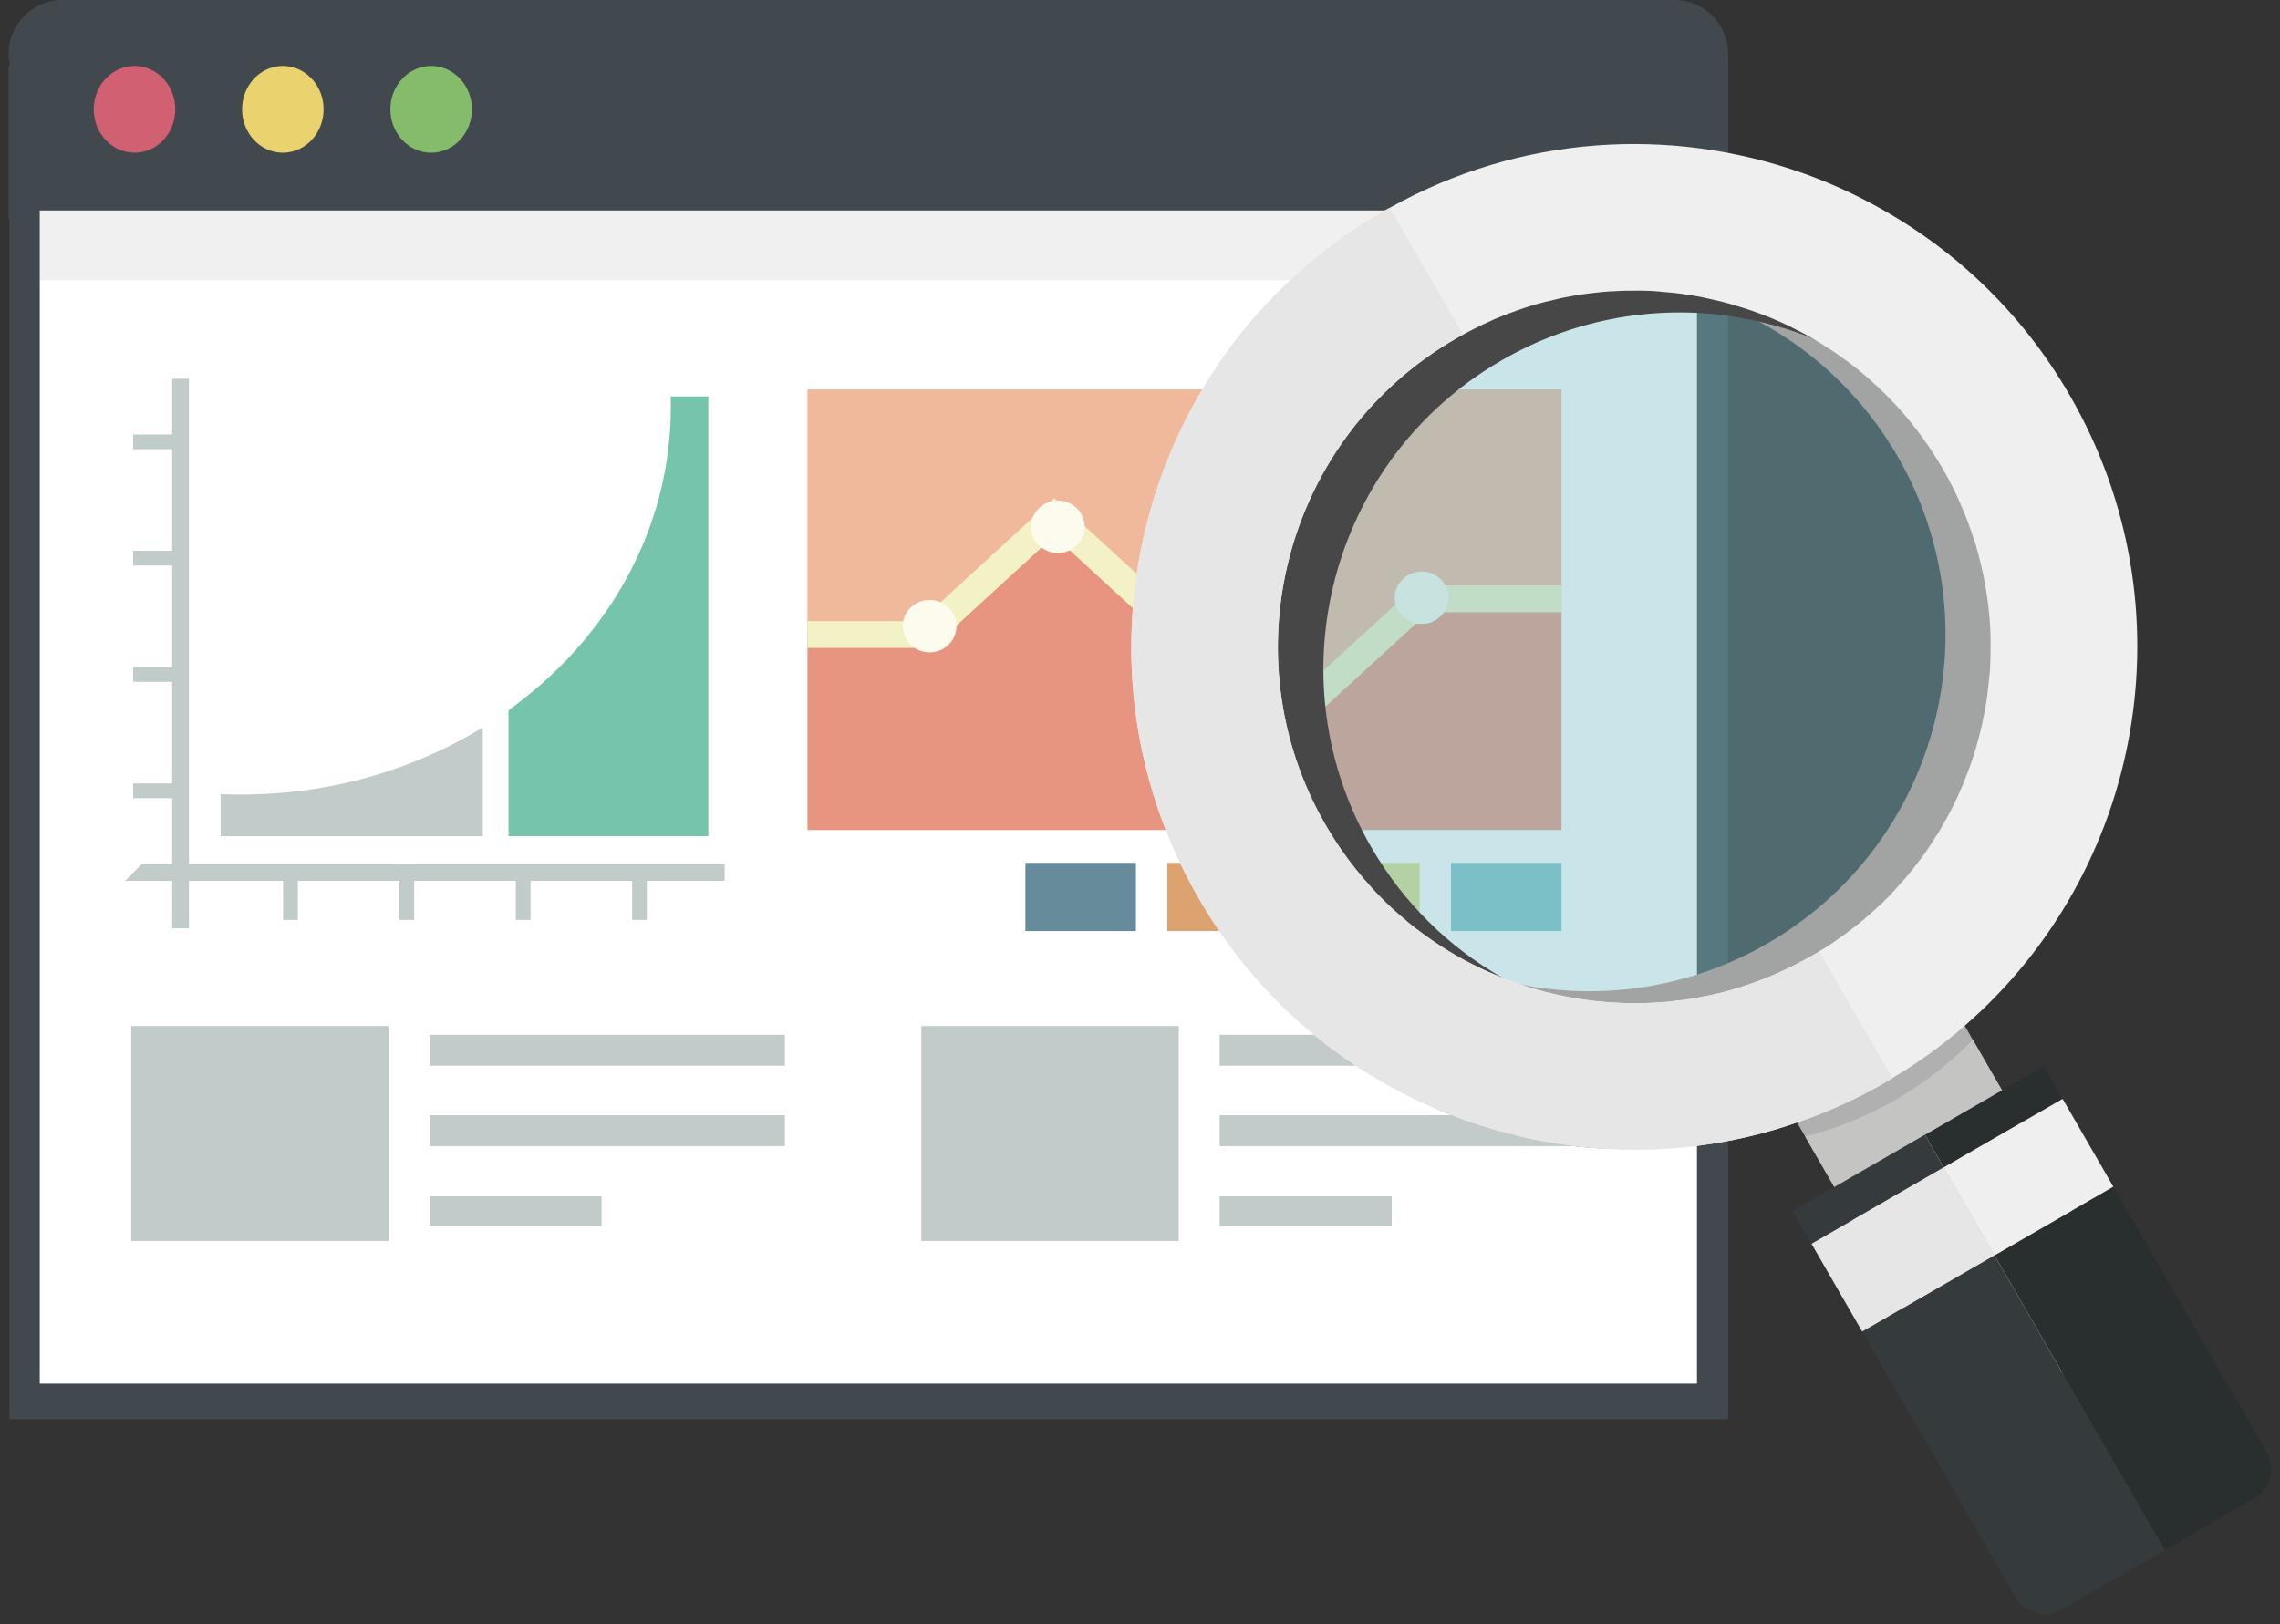 <?xml version="1.0" encoding="utf-8"?>
<!-- Generator: Adobe Illustrator 24.0.0, SVG Export Plug-In . SVG Version: 6.00 Build 0)  -->
<svg version="1.1" id="レイヤー_1" xmlns="http://www.w3.org/2000/svg" xmlns:xlink="http://www.w3.org/1999/xlink" x="0px"
	 y="0px" viewBox="0 0 160 114" enable-background="new 0 0 160 114" xml:space="preserve">
<rect x="0" y="0" width="160" height="114" fill="#333333" stroke="none"/>
<g>
	<g>
		<g>
			<path fill="#42494E" d="M121.27,3.774v95.84H0.661V15.36H0.605V4.6h0.113C0.643,4.338,0.605,4.056,0.605,3.774
				C0.605,1.69,2.295,0,4.379,0h113.116C119.58,0,121.27,1.69,121.27,3.774z"/>
			<rect x="2.789" y="14.772" fill="#FFFFFF" width="116.296" height="82.342"/>
			<rect x="2.789" y="14.772" opacity="0.06" fill="#0D0D0D" width="116.296" height="4.893"/>
			<g>
				<polygon fill="#F0B99C" points="109.579,27.331 109.579,41.954 99.764,41.954 90.005,50.931 74.003,36.215 65.037,44.459 
					56.665,44.459 56.665,27.331 				"/>
				<polygon fill="#E79480" points="109.579,41.954 109.579,58.256 56.665,58.256 56.665,44.459 65.037,44.459 74.003,36.215 
					90.005,50.931 99.764,41.954 				"/>
				<polygon fill="#F2F2C6" points="109.579,41.093 109.579,42.972 100.237,42.972 90.025,52.337 73.976,37.621 65.407,45.477 
					56.665,45.477 56.665,43.598 64.557,43.598 73.976,34.965 90.025,49.682 99.387,41.093 				"/>
				<path fill="#FCFBEE" d="M76.12,36.972c0,1.016-0.844,1.84-1.884,1.84c-1.041,0-1.884-0.824-1.884-1.84
					c0-1.016,0.844-1.84,1.884-1.84C75.276,35.132,76.12,35.956,76.12,36.972z"/>
				<path fill="#FCFBEE" d="M101.648,41.954c0,1.016-0.844,1.84-1.884,1.84c-1.041,0-1.884-0.824-1.884-1.84
					c0-1.016,0.844-1.84,1.884-1.84C100.804,40.114,101.648,40.938,101.648,41.954z"/>
				<ellipse fill="#FCFBEE" cx="89.984" cy="50.862" rx="1.884" ry="1.84"/>
				<path fill="#FCFBEE" d="M67.121,43.949c0,1.016-0.844,1.84-1.884,1.84c-1.041,0-1.884-0.824-1.884-1.84
					c0-1.016,0.844-1.84,1.884-1.84C66.277,42.11,67.121,42.933,67.121,43.949z"/>
			</g>
			<g>
				<path fill="#85BC6C" d="M30.256,10.719c-1.58,0-2.861-1.364-2.861-3.046s1.281-3.046,2.861-3.046
					c1.58,0,2.861,1.364,2.861,3.046S31.836,10.719,30.256,10.719z"/>
				<ellipse fill="#EAD26E" cx="19.848" cy="7.673" rx="2.861" ry="3.046"/>
				<ellipse fill="#D16072" cx="9.439" cy="7.673" rx="2.861" ry="3.046"/>
			</g>
			<g>
				<g>
					<rect x="9.207" y="72.014" opacity="0.5" fill="#859895" width="18.067" height="15.084"/>
					<g opacity="0.5">
						<rect x="30.144" y="83.968" fill="#859895" width="12.073" height="2.078"/>
						<rect x="30.144" y="72.627" fill="#859895" width="24.938" height="2.172"/>
						<rect x="30.144" y="78.273" fill="#859895" width="24.938" height="2.172"/>
					</g>
				</g>
				<g>
					<rect x="64.654" y="72.014" opacity="0.5" fill="#859895" width="18.067" height="15.084"/>
					<g opacity="0.5">
						<rect x="85.59" y="83.968" fill="#859895" width="12.073" height="2.078"/>
						<rect x="85.59" y="72.627" fill="#859895" width="24.938" height="2.172"/>
						<rect x="85.59" y="78.273" fill="#859895" width="24.938" height="2.172"/>
					</g>
				</g>
			</g>
			<g>
				<rect x="101.824" y="60.561" fill="#7FC2C7" width="7.756" height="4.787"/>
				<rect x="91.868" y="60.561" fill="#DCDE8A" width="7.756" height="4.787"/>
				<rect x="81.913" y="60.561" fill="#DCA26F" width="7.756" height="4.787"/>
				<rect x="71.958" y="60.561" fill="#668B9B" width="7.756" height="4.787"/>
			</g>
		</g>
		<g>
			<circle opacity="0.4" fill="#78BFC9" cx="114.974" cy="44.77" r="26.75"/>
			<g>
				<path fill="#A2A3A3" d="M127.953,13.334c-1.469-0.786-2.998-1.457-4.569-2.009c-7.722-1.235-15.883,0.067-23.186,4.284
					c-0.535,0.309-1.04,0.616-1.537,0.935C87.81,23.57,82.009,35.689,82.6,47.892c0.015,0.356,0.031,0.712,0.058,1.061
					c0.391,5.071,1.914,10.155,4.633,14.864c4.326,7.493,10.988,12.797,18.53,15.532c0.044,0.022,0.108,0.049,0.164,0.064
					c6.336,1.004,12.946,0.312,19.164-2.295l0.012-0.007c1.362-0.58,2.695-1.238,4.003-1.994c0.833-0.481,1.645-0.997,2.424-1.542
					c1.773-1.214,3.395-2.579,4.864-4.045c6.926-6.901,10.6-16.333,10.339-25.903c0.005-0.32-0.02-0.639-0.052-0.969
					c-0.268-5.38-1.791-10.765-4.668-15.749C138.61,20.915,133.658,16.32,127.953,13.334z M89.857,57.055
					c-6.901-11.953-2.804-27.243,9.161-34.152c0.833-0.481,1.693-0.914,2.568-1.292c5.847-2.535,12.245-2.661,17.96-0.727
					c0.019,0.005,0.038,0.01,0.056,0.015c0.012-0.007,0.019,0.005,0.019,0.005c0.396,0.136,0.805,0.296,1.196,0.451
					c0.164,0.064,0.334,0.14,0.486,0.211c0.737,0.288,1.441,0.627,2.115,0.999c3.948,2.114,7.359,5.33,9.756,9.481
					c6.421,11.121,3.33,25.132-6.744,32.597l-0.012,0.007c-0.766,0.569-1.559,1.09-2.392,1.571
					c-4.865,2.809-10.306,3.794-15.488,3.169c-0.019-0.005-0.038-0.01-0.049-0.003c-0.583-0.076-1.173-0.163-1.771-0.294
					c-0.223-0.03-0.46-0.083-0.685-0.143C99.471,67.474,93.496,63.359,89.857,57.055z"/>
				<path fill="#474747" d="M123.802,12.242c-0.126-0.054-0.253-0.108-0.391-0.155c-7.704-1.23-15.881,0.098-23.16,4.3
					c-0.428,0.247-0.838,0.499-1.247,0.752C88.191,23.984,82.282,35.833,82.6,47.892c0.015,0.356,0.031,0.712,0.058,1.061
					c0.29,5.336,1.811,10.69,4.667,15.638c3.358,5.816,8.119,10.299,13.609,13.298c1.567,0.681,3.188,1.236,4.837,1.648
					c1.121,0.32,2.254,0.554,3.385,0.726c1.013,0.161,2.047,0.277,3.078,0.332c4.47-0.059,8.961-0.987,13.266-2.87l0.012-0.007
					c1.236-0.523,2.467-1.139,3.68-1.839c0.94-0.543,1.852-1.133,2.72-1.745c1.754-1.219,3.382-2.603,4.83-4.105
					c6.948-7.056,10.528-16.704,10.051-26.403c0.005-0.32-0.02-0.639-0.052-0.969c-0.369-5.116-1.882-10.236-4.622-14.982
					C137.839,20.266,131.264,14.975,123.802,12.242z M139.539,34.445c6.084,10.538,3.623,23.663-5.243,31.351
					c-1.174,1.043-2.49,1.977-3.906,2.794c-0.428,0.247-0.851,0.476-1.281,0.692c-2.3,1.153-4.702,1.937-7.127,2.323l-0.012,0.007
					c-4.557,0.76-9.179,0.225-13.384-1.455c-0.089-0.044-0.183-0.069-0.271-0.113c-0.776-0.329-1.548-0.676-2.281-1.094
					c-0.196-0.093-0.399-0.198-0.579-0.316c-0.007-0.012-0.026-0.017-0.044-0.022c-3.715-2.121-6.909-5.209-9.189-9.158
					c-6.661-11.537-3.079-26.181,7.914-33.4l0.012-0.007c0.403-0.264,0.812-0.516,1.24-0.764c4.853-2.802,10.287-3.799,15.469-3.174
					c0.099,0.006,0.193,0.032,0.292,0.038c0.764,0.114,1.522,0.247,2.271,0.417c1.26,0.287,2.495,0.669,3.668,1.133
					c0.026,0.017,0.056,0.015,0.082,0.032C132.199,25.742,136.62,29.39,139.539,34.445z"/>
				<path fill="#B1B0B1" d="M132.599,62.858l11.688,20.244l-11.763,6.791l-11.688-20.244c0.279-0.066,0.551-0.144,0.823-0.222
					c0.121-0.038,0.249-0.064,0.362-0.114c0.145-0.052,0.296-0.091,0.441-0.143c0.194-0.048,0.393-0.116,0.585-0.195
					c0.066-0.022,0.145-0.052,0.223-0.081c0.199-0.067,0.41-0.141,0.595-0.233c0.024-0.014,0.036-0.021,0.066-0.022
					c0.145-0.052,0.294-0.122,0.439-0.174c0.048-0.027,0.102-0.043,0.15-0.071c0.168-0.065,0.33-0.143,0.503-0.227
					c0.133-0.045,0.263-0.12,0.401-0.184c0.036-0.021,0.078-0.029,0.126-0.057c0.15-0.07,0.299-0.141,0.442-0.223
					c0.09-0.036,0.185-0.091,0.269-0.139l0.012-0.007c0.292-0.153,0.597-0.313,0.894-0.484l0.024-0.014
					c0.155-0.089,0.309-0.179,0.457-0.28l0.262-0.151c0.095-0.055,0.178-0.103,0.267-0.17l0.059-0.034
					c0.267-0.17,0.522-0.333,0.763-0.52c0.124-0.087,0.26-0.182,0.384-0.269c0.124-0.088,0.229-0.18,0.353-0.267
					c0.065-0.053,0.136-0.094,0.2-0.147c0.124-0.088,0.253-0.194,0.37-0.293c0.036-0.021,0.071-0.041,0.1-0.074
					c0.076-0.06,0.165-0.127,0.234-0.199l0.071-0.041c0,0-0.007-0.012,0.005-0.019c0.012-0.007,0.012-0.007,0.024-0.014
					c0.088-0.067,0.182-0.152,0.263-0.231c0.024-0.014,0.029-0.032,0.053-0.046c0.1-0.074,0.193-0.159,0.275-0.238
					c0.017-0.026,0.053-0.046,0.07-0.072c0.024-0.014,0.041-0.039,0.065-0.053c0.088-0.067,0.17-0.146,0.251-0.224
					c0.1-0.074,0.187-0.171,0.28-0.257c0.076-0.06,0.146-0.132,0.215-0.204c0.029-0.033,0.07-0.072,0.098-0.104
					C132.408,63.048,132.501,62.962,132.599,62.858z"/>
				<path fill="#C4C4C3" d="M138.443,72.98l11.681,20.232l-11.763,6.791L126.68,79.771c2.181-0.562,4.309-1.409,6.354-2.59
					C135.068,76.006,136.878,74.581,138.443,72.98z"/>
				<path fill="none" d="M136.338,32.905c-2.915-5.05-7.327-8.699-12.352-10.709c-6.717-2.687-14.528-2.445-21.328,1.288
					l24.998,43.298C139.252,59.753,143.151,44.706,136.338,32.905z"/>
				<path fill="none" d="M93.029,57.91c4.094,7.092,11.138,11.42,18.688,12.326c5.182,0.624,10.603-0.363,15.471-3.174
					c0.158-0.091,0.315-0.185,0.47-0.279l-24.998-43.298c-0.159,0.088-0.319,0.175-0.478,0.266
					C90.22,30.657,86.124,45.951,93.029,57.91z"/>
				<path fill="#EFEFEF" d="M131.142,14.189c-1.487-0.791-3.017-1.462-4.595-2.025c-9.261-3.296-19.81-2.724-29.02,2.419
					c-0.167,0.096-0.328,0.174-0.495,0.27c-16.866,9.737-22.652,31.331-12.914,48.197c3.997,6.922,9.973,11.972,16.815,14.841
					c1.567,0.681,3.188,1.236,4.837,1.648c1.121,0.32,2.254,0.554,3.385,0.726c1.013,0.161,2.047,0.277,3.078,0.332
					c4.623,0.344,9.332-0.234,13.877-1.811l0.012-0.007c2.111-0.711,4.183-1.654,6.193-2.815c0.155-0.089,0.321-0.185,0.481-0.293
					c1.83-1.088,3.516-2.315,5.077-3.677c12.498-10.847,15.964-29.373,7.38-44.24C141.799,21.769,136.854,17.187,131.142,14.189z
					 M121.826,21.455c0.363,0.107,0.715,0.222,1.066,0.336c0.365,0.138,0.723,0.264,1.089,0.402
					c0.662,0.268,1.319,0.555,1.954,0.886c0.418,0.203,0.832,0.424,1.233,0.652c0.096,0.056,0.184,0.1,0.268,0.162
					c0.261,0.15,0.529,0.313,0.774,0.489c0.434,0.257,0.839,0.546,1.232,0.843c0.249,0.157,0.482,0.34,0.703,0.53
					c0.277,0.205,0.549,0.428,0.809,0.659c0.156,0.132,0.318,0.276,0.462,0.415c0.253,0.219,0.494,0.444,0.73,0.688
					c0.13,0.115,0.26,0.231,0.366,0.36c0.229,0.232,0.459,0.465,0.683,0.716c0.211,0.227,0.409,0.462,0.608,0.696
					c0.252,0.299,0.498,0.616,0.738,0.922c0.214,0.289,0.429,0.577,0.631,0.873c0.214,0.289,0.405,0.591,0.595,0.893
					c0.19,0.302,0.388,0.617,0.566,0.926c0.247,0.428,0.483,0.863,0.706,1.305c0.344,0.705,0.657,1.413,0.946,2.134
					c0.147,0.391,0.286,0.771,0.421,1.168c0.007,0.012,0.014,0.024,0.009,0.043c0.133,0.367,0.252,0.711,0.335,1.075
					c0.014,0.024,0.027,0.047,0.029,0.078c0.102,0.369,0.204,0.738,0.276,1.109c0.088,0.345,0.158,0.686,0.216,1.033
					c0.314,1.643,0.456,3.289,0.412,4.916c0.004,0.061,0.001,0.111,0.004,0.172c-0.01,0.339-0.028,0.666-0.038,1.005
					c-0.008,0.068-0.005,0.13-0.013,0.198c-0.023,0.235-0.047,0.44-0.065,0.656c-0.018,0.216-0.042,0.421-0.072,0.644
					c-0.039,0.372-0.085,0.731-0.15,1.086c-0.003,0.05-0.025,0.094-0.028,0.143c-0.07,0.373-0.147,0.735-0.216,1.108
					c-0.092,0.418-0.19,0.824-0.308,1.224c-0.09,0.338-0.186,0.694-0.295,1.027c-0.025,0.094-0.062,0.194-0.099,0.295
					c-0.124,0.389-0.267,0.773-0.429,1.152c-0.015,0.056-0.03,0.113-0.052,0.157c-0.096,0.246-0.192,0.491-0.307,0.732
					c-0.172,0.416-0.363,0.828-0.572,1.234c-0.142,0.304-0.302,0.603-0.47,0.89c-0.056,0.096-0.1,0.185-0.156,0.28
					c-0.177,0.324-0.367,0.656-0.582,0.97c-0.141,0.224-0.269,0.441-0.416,0.652c-0.288,0.436-0.589,0.848-0.897,1.248
					c-0.2,0.258-0.412,0.523-0.63,0.776c-0.096,0.135-0.212,0.265-0.322,0.376c-0.103,0.123-0.207,0.246-0.317,0.357
					c-0.068,0.075-0.132,0.156-0.202,0.227c-0.086,0.098-0.161,0.188-0.254,0.274c-0.046,0.058-0.086,0.097-0.132,0.156
					c-0.024,0.014-0.041,0.039-0.058,0.065c-0.105,0.092-0.204,0.197-0.297,0.283c-0.029,0.032-0.07,0.072-0.098,0.104
					c-0.07,0.072-0.139,0.144-0.215,0.204c-0.093,0.086-0.18,0.183-0.28,0.257c-0.081,0.079-0.163,0.157-0.251,0.224
					c-0.024,0.014-0.041,0.039-0.065,0.053c-0.017,0.026-0.053,0.046-0.07,0.072c-0.081,0.079-0.175,0.164-0.275,0.238
					c-0.024,0.014-0.029,0.032-0.053,0.046c-0.081,0.079-0.175,0.164-0.263,0.231c-0.012,0.007-0.012,0.007-0.024,0.014
					c-0.017,0.026-0.053,0.046-0.076,0.06l-0.036,0.021c-0.058,0.065-0.134,0.125-0.198,0.178c-0.029,0.032-0.065,0.053-0.1,0.074
					c-0.117,0.099-0.246,0.205-0.37,0.293c-0.065,0.053-0.136,0.094-0.2,0.147c-0.124,0.087-0.229,0.18-0.353,0.267
					c-0.124,0.087-0.26,0.182-0.384,0.269c-0.241,0.187-0.496,0.35-0.763,0.52l-0.059,0.034c-0.088,0.067-0.172,0.115-0.267,0.17
					l-0.262,0.151c-0.148,0.101-0.302,0.19-0.457,0.28l-0.024,0.014c-0.285,0.165-0.59,0.325-0.894,0.484l-0.012,0.007
					c-0.083,0.048-0.178,0.103-0.269,0.139c-0.143,0.082-0.292,0.153-0.442,0.223c-0.048,0.027-0.09,0.036-0.126,0.057
					c-0.138,0.064-0.268,0.139-0.401,0.184c-0.173,0.084-0.335,0.162-0.503,0.227c-0.204,0.086-0.396,0.165-0.588,0.245
					c-0.031,0.002-0.043,0.009-0.066,0.022c-0.185,0.091-0.396,0.165-0.595,0.233c-0.078,0.029-0.156,0.059-0.223,0.081
					c-0.192,0.079-0.391,0.147-0.585,0.195c-0.078,0.029-0.144,0.052-0.223,0.081c-0.066,0.022-0.145,0.052-0.218,0.062
					c-0.114,0.05-0.242,0.076-0.362,0.114c-0.265,0.09-0.544,0.156-0.805,0.227l-0.012,0.007c-0.097,0.024-0.194,0.049-0.298,0.061
					c-0.315,0.087-0.643,0.149-0.972,0.212c-0.65,0.137-1.302,0.244-1.951,0.302c-0.451,0.07-0.892,0.103-1.34,0.123
					c-0.38,0.029-0.766,0.046-1.148,0.044c-0.375,0.01-0.756,0.008-1.145-0.005c-0.358-0.015-0.727-0.024-1.092-0.051
					c-0.383-0.032-0.786-0.07-1.176-0.114c-0.856-0.109-1.701-0.255-2.537-0.438c-0.256-0.059-0.512-0.117-0.755-0.182
					c-0.582-0.156-1.151-0.319-1.711-0.519c-0.426-0.134-0.848-0.287-1.264-0.459c-0.007-0.012-0.026-0.017-0.044-0.022
					c-0.309-0.123-0.625-0.258-0.94-0.393c-0.55-0.238-1.089-0.513-1.629-0.788c-0.598-0.321-1.178-0.668-1.761-1.045
					c-0.403-0.259-0.801-0.536-1.188-0.821c-0.347-0.244-0.67-0.501-0.993-0.759c-0.091-0.075-0.174-0.137-0.253-0.219
					c-0.33-0.269-0.655-0.557-0.987-0.857c-0.248-0.237-0.515-0.48-0.765-0.748c-0.216-0.209-0.419-0.424-0.611-0.646
					c-0.77-0.84-1.495-1.738-2.162-2.701c-0.175-0.248-0.338-0.503-0.501-0.758c-0.197-0.314-0.401-0.64-0.594-0.973
					c-6.901-11.953-2.804-27.243,9.149-34.145l0.012-0.007c0.143-0.082,0.309-0.179,0.471-0.256l0.012-0.007
					c0.226-0.13,0.459-0.249,0.68-0.361c0.071-0.041,0.143-0.082,0.209-0.105c0.352-0.187,0.705-0.344,1.047-0.494
					c0.095-0.055,0.209-0.105,0.311-0.148c0.024-0.014,0.036-0.021,0.066-0.022c0.396-0.165,0.792-0.331,1.179-0.458
					c0.168-0.065,0.337-0.131,0.512-0.185c0.168-0.065,0.356-0.126,0.519-0.173c0.187-0.061,0.374-0.121,0.549-0.175
					c0.194-0.048,0.4-0.104,0.594-0.153c0.133-0.045,0.279-0.066,0.419-0.099c0.509-0.135,1.013-0.251,1.525-0.325
					c0.055-0.016,0.097-0.024,0.14-0.033c0.42-0.068,0.853-0.144,1.275-0.181c0.146-0.021,0.293-0.042,0.446-0.051
					c0.293-0.042,0.588-0.054,0.875-0.077c0.031-0.002,0.049,0.003,0.08,0.001c0.318-0.025,0.632-0.032,0.957-0.045
					c0.049,0.003,0.092-0.006,0.141-0.002c0.332-0.001,0.646-0.008,0.966-0.003c0.542,0.005,1.097,0.033,1.643,0.098
					c0.464,0.034,0.934,0.079,1.406,0.156c0.447,0.059,0.9,0.131,1.337,0.227c0.019,0.005,0.038,0.01,0.056,0.015
					c0.012-0.007,0.019,0.005,0.019,0.005c0.361,0.077,0.723,0.153,1.091,0.242c0.225,0.06,0.432,0.116,0.657,0.176
					C121.519,21.362,121.676,21.414,121.826,21.455z"/>
				<path fill="#E6E6E6" d="M97.527,14.582l5.137,8.897l-0.488,0.282c-11.953,6.901-16.05,22.191-9.149,34.145
					c0.192,0.333,0.396,0.659,0.594,0.973c0.163,0.255,0.326,0.51,0.501,0.758c0.667,0.963,1.392,1.861,2.162,2.701
					c0.192,0.222,0.395,0.438,0.611,0.646c0.25,0.268,0.517,0.51,0.765,0.748c0.332,0.3,0.657,0.588,0.987,0.857
					c0.079,0.081,0.162,0.144,0.253,0.219c0.323,0.257,0.646,0.515,0.993,0.759c0.386,0.284,0.784,0.562,1.188,0.821
					c0.583,0.377,1.163,0.724,1.761,1.045c0.54,0.275,1.079,0.551,1.629,0.788c0.316,0.135,0.631,0.27,0.94,0.393
					c0.019,0.005,0.038,0.01,0.044,0.022c0.417,0.172,0.838,0.325,1.264,0.459c0.56,0.2,1.129,0.363,1.711,0.519
					c0.244,0.065,0.5,0.124,0.755,0.182c0.836,0.184,1.681,0.33,2.537,0.438c0.39,0.044,0.793,0.082,1.176,0.114
					c0.365,0.027,0.734,0.036,1.092,0.051c0.388,0.014,0.77,0.016,1.145,0.005c0.382,0.002,0.768-0.015,1.148-0.044
					c0.448-0.021,0.889-0.053,1.34-0.123c0.649-0.058,1.301-0.164,1.951-0.302c0.328-0.063,0.657-0.126,0.972-0.212
					c0.104-0.012,0.201-0.037,0.298-0.061l0.012-0.007c0.26-0.071,0.539-0.137,0.805-0.227c0.121-0.038,0.249-0.064,0.362-0.114
					c0.073-0.01,0.151-0.04,0.218-0.062c0.078-0.029,0.145-0.052,0.223-0.081c0.194-0.048,0.393-0.116,0.585-0.195
					c0.066-0.022,0.145-0.052,0.223-0.081c0.199-0.067,0.41-0.141,0.595-0.233c0.024-0.014,0.036-0.021,0.066-0.022
					c0.192-0.079,0.384-0.158,0.588-0.245c0.168-0.065,0.33-0.143,0.503-0.227c0.133-0.045,0.263-0.12,0.401-0.184
					c0.036-0.021,0.078-0.029,0.126-0.057c0.15-0.07,0.299-0.141,0.442-0.223c0.09-0.036,0.185-0.091,0.269-0.139l0.012-0.007
					c0.304-0.16,0.608-0.32,0.894-0.484l0.024-0.014c0.155-0.089,0.309-0.179,0.457-0.28l0.012-0.007l5.143,8.909l-0.488,0.282
					c-2.01,1.161-4.082,2.103-6.193,2.815l-0.012,0.007c-4.545,1.577-9.254,2.155-13.877,1.811
					c-1.031-0.055-2.065-0.172-3.078-0.332c-1.13-0.172-2.264-0.406-3.385-0.726c-1.649-0.412-3.27-0.967-4.837-1.648
					c-6.842-2.869-12.818-7.919-16.815-14.841c-9.737-16.866-3.951-38.459,12.914-48.197C97.199,14.755,97.361,14.678,97.527,14.582
					z"/>
				<line fill="none" x1="132.799" y1="75.688" x2="132.623" y2="76.345"/>
				<path fill="#292F2F" d="M135.085,79.648l1.324,2.294l8.338-4.814l3.559,6.165l-8.338,4.814l11.943,20.686l6.315-3.646
					c1.118-0.645,1.501-2.074,0.855-3.192l-15.658-27.12L135.085,79.648z"/>
				
					<rect x="125.746" y="82.149" transform="matrix(0.866 -0.5 0.5 0.866 -24.173 76.734)" fill="#353B3C" width="10.712" height="2.651"/>
				<path fill="#353B3C" d="M139.96,88.105l11.948,20.695l-7.255,4.189c-1.118,0.645-2.551,0.252-3.196-0.866l-10.774-18.662
					L139.96,88.105z"/>
				
					<rect x="128.187" y="84.146" transform="matrix(0.866 -0.5 0.5 0.866 -25.96 78.521)" fill="#E6E6E6" width="10.712" height="7.114"/>
				
					<rect x="137.544" y="79.058" transform="matrix(0.866 -0.5 0.5 0.866 -22.236 82.248)" fill="#EFEFEF" width="9.628" height="7.118"/>
			</g>
		</g>
	</g>
	<g>
		<polygon opacity="0.5" fill="#859895" points="50.852,60.654 29.064,60.654 29.064,60.651 28.031,60.651 28.031,60.654 
			13.259,60.654 13.259,47.854 13.259,46.821 13.259,26.583 12.083,26.583 12.083,30.493 9.343,30.493 9.343,31.526 12.083,31.526 
			12.083,38.654 9.343,38.654 9.343,39.693 12.083,39.693 12.083,46.821 9.343,46.821 9.343,47.854 12.083,47.854 12.083,54.988 
			9.343,54.988 9.343,56.021 12.083,56.021 12.083,60.654 9.946,60.654 9.892,60.708 8.775,61.824 12.083,61.824 12.083,65.155 
			13.259,65.155 13.259,61.824 19.865,61.824 19.865,64.568 20.9,64.568 20.9,61.824 28.031,61.824 28.031,64.568 29.064,64.568 
			29.064,61.824 36.196,61.824 36.196,64.568 37.23,64.568 37.23,61.824 44.361,61.824 44.361,64.568 45.395,64.568 45.395,61.824 
			50.852,61.824 		"/>
		<path fill="#76C4AC" d="M47.077,28.55c0-0.243-0.004-0.486-0.011-0.727h2.643V58.69H35.683v-8.838
			C42.626,44.866,47.077,37.177,47.077,28.55z"/>
		<path opacity="0.5" fill="#859895" d="M15.484,55.739c0.468,0.019,0.939,0.031,1.413,0.031c6.299,0,12.147-1.742,16.986-4.719
			v7.64H15.484V55.739z"/>
	</g>
</g>
</svg>
